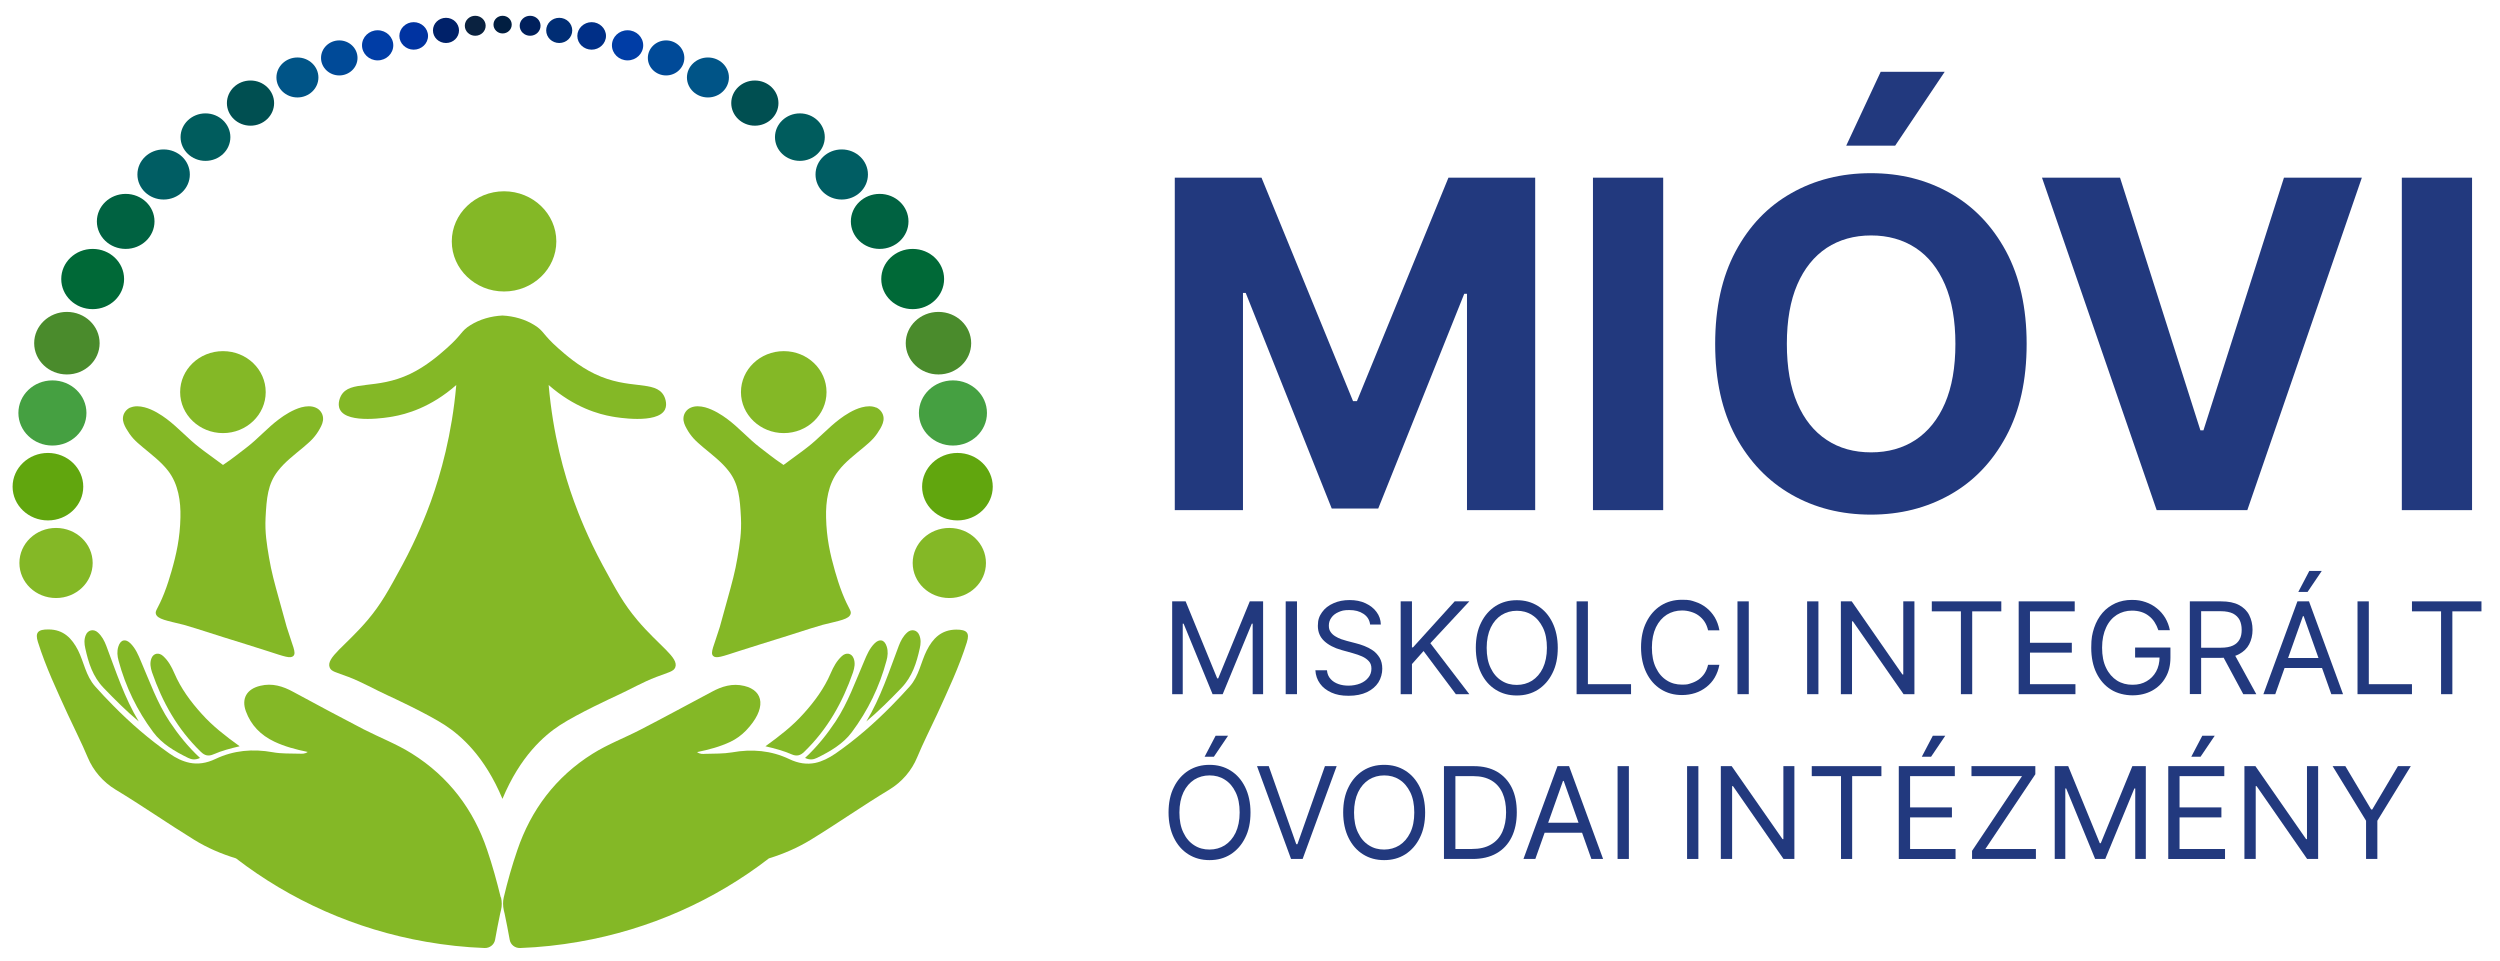 <?xml version="1.0" encoding="UTF-8"?>
<svg xmlns="http://www.w3.org/2000/svg" version="1.1" viewBox="0 0 1726.5 663.5">
  <defs>
    <style>
      .cls-1 {
        fill: #00205c;
      }

      .cls-2 {
        fill: #84b826;
      }

      .cls-3 {
        fill: #002169;
      }

      .cls-4 {
        fill: #005487;
      }

      .cls-5 {
        fill: #003da6;
      }

      .cls-6 {
        fill: #004a98;
      }

      .cls-7 {
        fill: #005d63;
      }

      .cls-8 {
        fill: #61a60e;
      }

      .cls-9 {
        fill: #45a041;
      }

      .cls-10 {
        fill: #006241;
      }

      .cls-11 {
        fill: #005c5d;
      }

      .cls-12 {
        fill: #4a8b2c;
      }

      .cls-13 {
        fill: #006937;
      }

      .cls-14 {
        fill: #011e41;
      }

      .cls-15 {
        fill: #004f51;
      }

      .cls-16 {
        fill: #22397e;
      }

      .cls-17 {
        fill: #0a2240;
      }

      .cls-18 {
        fill: #0033a1;
      }

      .cls-19 {
        fill: #002d74;
      }

      .cls-20 {
        fill: #002f87;
      }
    </style>
  </defs>
  <!-- Generator: Adobe Illustrator 28.6.0, SVG Export Plug-In . SVG Version: 1.2.0 Build 709)  -->
  <g>
    <g id="Réteg_1">
      <path class="cls-2" d="M667.8,443.3c-5.4,17.2-13.1,33.5-20.6,49.9-4.6,9.9-9.6,19.7-13.8,29.8-3.8,9.2-10.5,17-19.2,22.3-18.4,11.1-35.9,23.4-54.2,34.6-9.2,5.6-18.9,9.8-29,12.9-37.3,28.8-82.2,49.1-131.3,57.6-13.2,2.3-26.7,3.8-40.5,4.3-3.6.1-6.6-2.3-7.2-5.7-1.1-6-2.2-12-3.5-18-.2-.8-.4-1.7-.6-2.5-.6-2.9-.7-5.9,0-8.8,2.6-11,5.7-21.9,9.4-32.7,9.4-27.6,26.4-50.5,52-66.5,10.5-6.6,22.3-11,33.4-16.8,16.3-8.4,32.4-17.2,48.6-25.8,7.1-3.9,14.5-6.2,22.7-4.2,13.7,3.3,15.5,15.8,1.2,30.8-3.1,3.2-6.8,5.9-10.8,7.8-7.2,3.4-14.8,5.4-23,7.1,2,1.5,4,1.3,5.8,1.2,6.1-.2,12.3,0,18.3-1,13.8-2.5,27.1-1.3,39.5,4.6,6.4,3.1,12.3,3.8,17.9,2.7,4.8-1,9.4-3.3,14.1-6.5,14.1-9.8,26.8-20.9,38.7-33,4.3-4.4,8.5-8.8,12.6-13.4,6.4-7.3,7.6-16.6,11.7-24.8,4.2-8.3,10-14.3,20.4-14.4,7.3,0,9.4,2.2,7.3,8.7"/>
      <path class="cls-2" d="M528.7,515.3c9.7-7,18.6-13.9,26.1-22.3,7.7-8.5,14.4-17.6,18.9-28.1,1.9-4.4,4.1-8.5,7.7-11.8,2.9-2.7,6.7-2.1,8.1,1.5,1.3,3.3.6,6.6-.4,9.7-7.1,20.5-17.5,39.2-33.6,54.8-2.7,2.7-5.3,3.4-8.9,1.8-5.5-2.4-11.4-4-17.9-5.5"/>
      <path class="cls-2" d="M556,523.4c8.3-7.7,15-16.1,21-25.1,8.6-13,13.7-27.6,19.8-41.7,1.8-4.3,3.6-8.6,7-12.1,3.6-3.7,7.1-2.8,8.6,2.1,1,3.2.7,6.5-.2,9.7-4.8,17.9-12.8,34.4-23.9,49.3-6,8.1-14.9,13.3-24.1,17.8-2.5,1.2-5,1.6-8.3,0"/>
      <path class="cls-2" d="M598.2,498.4c10-16.6,15.8-34.7,22.5-52.4,1.3-3.4,3-6.7,5.8-9.2,2.9-2.7,7-1.8,8.4,1.9,1.2,2.9,1,6,.3,9-2.2,10-5.1,19.5-12.7,27.4-7.8,8.1-15.7,16-24.4,23.3"/>
      <path class="cls-2" d="M346,619.8c.7,2.9.7,5.9,0,8.7-.2.8-.4,1.7-.6,2.5-1.3,6-2.4,12-3.5,18-.6,3.4-3.7,5.8-7.2,5.7-13.7-.5-27.2-2-40.4-4.3-49-8.5-93.9-28.8-131.3-57.6-10.1-3.1-19.8-7.2-29-12.9-18.2-11.2-35.8-23.5-54.2-34.6-8.7-5.3-15.4-13.1-19.2-22.2-4.2-10.1-9.2-19.8-13.8-29.8-7.5-16.4-15.2-32.7-20.6-49.9-2.1-6.6,0-8.8,7.3-8.7,10.4,0,16.2,6.2,20.4,14.4,4.1,8.2,5.3,17.5,11.7,24.8,4.1,4.6,8.3,9.1,12.6,13.4,11.8,12,24.6,23.1,38.7,33,4.6,3.3,9.3,5.5,14.1,6.5,5.6,1.1,11.4.4,17.9-2.7,12.4-5.9,25.7-7.1,39.5-4.6,5.9,1.1,12.2.8,18.3,1,1.8,0,3.8.3,5.8-1.2-8.2-1.7-15.8-3.7-23-7.1-9.5-4.5-16.2-11.4-19.7-21-3.2-8.8.6-15.4,10-17.6,8.2-2,15.6.3,22.7,4.2,16.1,8.7,32.3,17.4,48.5,25.8,11.1,5.7,22.9,10.2,33.4,16.8,25.6,16,42.7,38.9,52,66.5,3.7,10.8,6.7,21.8,9.4,32.8"/>
      <path class="cls-2" d="M165.4,515.3c-9.7-7-18.6-13.9-26.1-22.3-7.7-8.5-14.4-17.6-18.9-28.1-1.9-4.4-4.1-8.5-7.7-11.8-2.9-2.7-6.7-2.1-8.1,1.5-1.3,3.3-.6,6.6.4,9.7,7.1,20.5,17.5,39.2,33.6,54.8,2.7,2.7,5.3,3.4,8.9,1.8,5.5-2.4,11.4-4,17.9-5.5"/>
      <path class="cls-2" d="M138.1,523.4c-8.3-7.7-15-16.1-21-25.1-8.6-13-13.7-27.6-19.8-41.7-1.8-4.3-3.6-8.6-7-12.1-3.6-3.7-7.1-2.8-8.6,2.1-1,3.2-.7,6.5.2,9.7,4.8,17.9,12.8,34.4,23.9,49.3,6,8.1,14.9,13.3,24.1,17.8,2.5,1.2,5,1.6,8.3,0"/>
      <path class="cls-2" d="M95.9,498.4c-10-16.6-15.8-34.7-22.5-52.4-1.3-3.4-3-6.7-5.8-9.2-2.9-2.7-7-1.8-8.4,1.9-1.2,2.9-1,6-.3,9,2.2,10,5.1,19.5,12.7,27.4,7.8,8.1,15.7,16,24.4,23.3"/>
      <path class="cls-2" d="M440.1,428.2c-9.4-11.2-14.3-20.2-23.9-37.9-10.3-19.1-16.6-35.3-19.8-44.1-6.8-18.7-14.5-46-17.5-80.3,17.8,15.6,34.7,20.2,44,21.8,2.7.5,31.1,5.4,36.3-4.8,2.1-4.2-.5-9.3-.7-9.6-6-11-24.2-3.7-47.8-15.1-11.3-5.4-20.3-13.4-25.3-17.8-10.9-9.7-9.6-11.7-16.2-15.8-6.5-4.1-14.3-6.3-22.2-6.7-7.9.4-15.7,2.6-22.2,6.7-6.6,4.1-5.3,6.1-16.2,15.8-5,4.4-14,12.4-25.3,17.8-23.6,11.3-41.7,4-47.8,15.1-.2.4-2.9,5.4-.7,9.6,5.2,10.2,33.6,5.3,36.3,4.8,9.3-1.6,26.3-6.2,44-21.8-3,34.3-10.8,61.6-17.5,80.3-3.2,8.8-9.5,25-19.8,44.1-9.6,17.7-14.5,26.7-23.9,37.9-15.1,17.8-29,26-26.2,32.8,1.1,2.8,4.2,3.2,13,6.5,9.4,3.6,18.2,8.7,27.4,12.9,2.6,1.2,26.7,12.3,39.2,20.4,11,7.2,27.4,21.4,39.7,50.9,12.3-29.5,28.7-43.7,39.7-50.9,12.5-8.1,36.6-19.2,39.2-20.4,9.2-4.2,17.9-9.3,27.4-12.9,8.8-3.3,11.8-3.8,13-6.5,2.8-6.8-11.1-14.9-26.2-32.8"/>
      <path class="cls-2" d="M384.2,166.7c0,19.1-16.2,34.6-36.1,34.6s-36.1-15.5-36.1-34.6,16.2-34.6,36.1-34.6,36.1,15.5,36.1,34.6"/>
      <path class="cls-2" d="M570.8,270.8c0,15.6-13.2,28.3-29.5,28.3s-29.6-12.7-29.6-28.3,13.2-28.3,29.6-28.3,29.5,12.7,29.5,28.3"/>
      <path class="cls-2" d="M183.5,270.8c0,15.6-13.2,28.3-29.5,28.3s-29.6-12.7-29.6-28.3,13.2-28.3,29.6-28.3,29.5,12.7,29.5,28.3"/>
      <path class="cls-2" d="M605.1,281.5c-3-1.3-6.4-1.1-9.9-.2-5.8,1.5-11.6,5.3-15.3,8.1-8,6-14.6,13.6-22.6,19.7,0,0-2.7,2.2-16.2,12-7.1-4.7-12.4-9.2-16.2-12-8-6.1-14.5-13.7-22.6-19.7-3.7-2.8-9.5-6.5-15.3-8.1-3.5-.9-6.9-1.1-9.9.2-2.9,1.2-4.9,4-5.1,7.1-.2,2.6.9,5.1,2.2,7.4,1.3,2.4,2.9,4.7,4.8,6.8,2,2.2,4.3,4.1,6.6,6.1,6.1,5.1,12.9,10.2,17.7,16.5,6.9,8.9,7.7,18.7,8.4,32.1.5,10.3-.8,18.1-2.4,27.6-1.6,9.6-3.8,17.6-7,29.1-3,11-4.5,16.5-5.2,18.8-4.1,13.3-6.8,17.8-4.6,20,2,2,6.2.4,17.6-3.3,10.3-3.4,20.6-6.4,30.9-9.7,16.8-5.4,25.2-8,27.2-8.5,11.5-2.9,18.4-3.8,19.3-7.7.5-2.3-1.5-3.3-5.7-13.9-2.4-6.1-3.7-10.6-5.1-15.3-3.4-11.8-5.9-23.1-6.2-37.2-.3-11.2,1.5-23.1,8.4-32.1,4.8-6.3,11.6-11.4,17.7-16.5,2.3-1.9,4.6-3.9,6.6-6.1,1.8-2,3.4-4.4,4.8-6.8,1.3-2.3,2.4-4.8,2.2-7.4-.2-3-2.2-5.8-5.1-7.1"/>
      <path class="cls-2" d="M90,281.5c3-1.3,6.4-1.1,9.9-.2,5.8,1.5,11.6,5.3,15.3,8.1,8,6,14.6,13.6,22.6,19.7,0,0,2.7,2.2,16.2,12,7.1-4.7,12.4-9.2,16.2-12,8-6.1,14.5-13.7,22.6-19.7,3.7-2.8,9.5-6.5,15.3-8.1,3.5-.9,6.9-1.1,9.9.2,2.9,1.2,4.9,4,5.1,7.1.2,2.6-.9,5.1-2.2,7.4-1.3,2.4-2.9,4.7-4.8,6.8-2,2.2-4.3,4.1-6.6,6.1-6.1,5.1-12.9,10.2-17.7,16.5-6.9,8.9-7.7,18.7-8.4,32.1-.5,10.3.8,18.1,2.4,27.6,1.6,9.6,3.8,17.6,7,29.1,3,11,4.5,16.5,5.2,18.8,4.1,13.3,6.8,17.8,4.6,20-2,2-6.2.4-17.6-3.3-10.3-3.4-20.6-6.4-30.9-9.7-16.8-5.4-25.2-8-27.2-8.5-11.5-2.9-18.4-3.8-19.3-7.7-.5-2.3,1.5-3.3,5.7-13.9,2.4-6.1,3.7-10.6,5.1-15.3,3.4-11.8,5.9-23.1,6.2-37.2.3-11.2-1.5-23.1-8.4-32.1-4.8-6.3-11.6-11.4-17.7-16.5-2.3-1.9-4.6-3.9-6.6-6.1-1.8-2-3.4-4.4-4.8-6.8-1.3-2.3-2.4-4.8-2.2-7.4.2-3,2.2-5.8,5.1-7.1"/>
      <path class="cls-14" d="M340.8,17c0,3.3,2.8,6.1,6.3,6.1s6.3-2.7,6.3-6.1-2.8-6.1-6.3-6.1-6.3,2.7-6.3,6.1"/>
      <path class="cls-12" d="M625.5,237c0,11.9,10.1,21.6,22.6,21.6s22.6-9.7,22.6-21.6-10.1-21.6-22.6-21.6-22.6,9.7-22.6,21.6"/>
      <path class="cls-2" d="M630.3,388.8c0,13.4,11.3,24.2,25.3,24.2s25.3-10.8,25.3-24.2-11.3-24.2-25.3-24.2-25.3,10.8-25.3,24.2"/>
      <path class="cls-8" d="M636.8,336.1c0,12.9,10.9,23.3,24.4,23.3s24.4-10.5,24.4-23.3-10.9-23.3-24.4-23.3-24.4,10.5-24.4,23.3"/>
      <path class="cls-13" d="M608.6,192.7c0,11.5,9.7,20.8,21.7,20.8s21.7-9.3,21.7-20.8-9.7-20.8-21.7-20.8-21.7,9.3-21.7,20.8"/>
      <path class="cls-10" d="M587.6,152.9c0,10.5,8.9,19,19.9,19s19.9-8.5,19.9-19-8.9-19-19.9-19-19.9,8.5-19.9,19"/>
      <path class="cls-7" d="M563.2,120.5c0,9.6,8.1,17.3,18.1,17.3s18.1-7.7,18.1-17.3-8.1-17.3-18.1-17.3-18.1,7.7-18.1,17.3"/>
      <path class="cls-15" d="M505,71.2c0,8.6,7.3,15.6,16.3,15.6s16.3-7,16.3-15.6-7.3-15.6-16.3-15.6-16.3,7-16.3,15.6"/>
      <path class="cls-4" d="M474.4,53.5c0,7.6,6.5,13.8,14.5,13.8s14.5-6.2,14.5-13.8-6.5-13.8-14.5-13.8-14.5,6.2-14.5,13.8"/>
      <path class="cls-6" d="M447.4,40c0,6.7,5.7,12.1,12.6,12.1s12.6-5.4,12.6-12.1-5.7-12.1-12.6-12.1-12.6,5.4-12.6,12.1"/>
      <path class="cls-5" d="M422.6,31.3c0,5.7,4.8,10.4,10.8,10.4s10.8-4.7,10.8-10.4-4.8-10.4-10.8-10.4-10.8,4.7-10.8,10.4"/>
      <path class="cls-19" d="M377.2,21c0,4.8,4,8.7,9,8.7s9-3.9,9-8.7-4-8.7-9-8.7-9,3.9-9,8.7"/>
      <path class="cls-1" d="M358.9,17.8c0,3.8,3.2,6.9,7.2,6.9s7.2-3.1,7.2-6.9-3.2-6.9-7.2-6.9-7.2,3.1-7.2,6.9"/>
      <path class="cls-20" d="M398.7,24.8c0,5.3,4.5,9.5,9.9,9.5s9.9-4.3,9.9-9.5-4.5-9.5-9.9-9.5-9.9,4.3-9.9,9.5"/>
      <path class="cls-11" d="M535.2,94.7c0,9.1,7.7,16.4,17.2,16.4s17.2-7.4,17.2-16.4-7.7-16.4-17.2-16.4-17.2,7.4-17.2,16.4"/>
      <path class="cls-9" d="M634.6,285.2c0,12.4,10.5,22.5,23.5,22.5s23.5-10.1,23.5-22.5-10.5-22.5-23.5-22.5-23.5,10.1-23.5,22.5"/>
      <path class="cls-12" d="M68.8,237c0,11.9-10.1,21.6-22.6,21.6s-22.6-9.7-22.6-21.6,10.1-21.6,22.6-21.6,22.6,9.7,22.6,21.6"/>
      <path class="cls-2" d="M64,388.8c0,13.4-11.3,24.2-25.3,24.2s-25.3-10.8-25.3-24.2,11.3-24.2,25.3-24.2,25.3,10.8,25.3,24.2"/>
      <path class="cls-8" d="M57.5,336.1c0,12.9-10.9,23.3-24.4,23.3s-24.4-10.5-24.4-23.3,10.9-23.3,24.4-23.3,24.4,10.5,24.4,23.3"/>
      <path class="cls-13" d="M85.7,192.7c0,11.5-9.7,20.8-21.7,20.8s-21.7-9.3-21.7-20.8,9.7-20.8,21.7-20.8,21.7,9.3,21.7,20.8"/>
      <path class="cls-10" d="M106.7,152.9c0,10.5-8.9,19-19.9,19s-19.9-8.5-19.9-19,8.9-19,19.9-19,19.9,8.5,19.9,19"/>
      <path class="cls-7" d="M131.1,120.5c0,9.6-8.1,17.3-18.1,17.3s-18.1-7.7-18.1-17.3,8.1-17.3,18.1-17.3,18.1,7.7,18.1,17.3"/>
      <path class="cls-15" d="M189.3,71.2c0,8.6-7.3,15.6-16.3,15.6s-16.3-7-16.3-15.6,7.3-15.6,16.3-15.6,16.3,7,16.3,15.6"/>
      <path class="cls-4" d="M219.9,53.5c0,7.6-6.5,13.8-14.5,13.8s-14.5-6.2-14.5-13.8,6.5-13.8,14.5-13.8,14.5,6.2,14.5,13.8"/>
      <path class="cls-6" d="M246.9,40c0,6.7-5.7,12.1-12.6,12.1s-12.6-5.4-12.6-12.1,5.7-12.1,12.6-12.1,12.6,5.4,12.6,12.1"/>
      <path class="cls-5" d="M271.6,31.3c0,5.7-4.8,10.4-10.8,10.4s-10.8-4.7-10.8-10.4,4.8-10.4,10.8-10.4,10.8,4.7,10.8,10.4"/>
      <path class="cls-3" d="M317,21c0,4.8-4,8.7-9,8.7s-9-3.9-9-8.7,4-8.7,9-8.7,9,3.9,9,8.7"/>
      <path class="cls-17" d="M335.4,17.8c0,3.8-3.2,6.9-7.2,6.9s-7.2-3.1-7.2-6.9,3.2-6.9,7.2-6.9,7.2,3.1,7.2,6.9"/>
      <path class="cls-18" d="M295.6,24.8c0,5.3-4.5,9.5-9.9,9.5s-9.9-4.3-9.9-9.5,4.5-9.5,9.9-9.5,9.9,4.3,9.9,9.5"/>
      <path class="cls-11" d="M159.1,94.7c0,9.1-7.7,16.4-17.2,16.4s-17.2-7.4-17.2-16.4,7.7-16.4,17.2-16.4,17.2,7.4,17.2,16.4"/>
      <path class="cls-9" d="M59.7,285.2c0,12.4-10.5,22.5-23.5,22.5s-23.5-10.1-23.5-22.5,10.5-22.5,23.5-22.5,23.5,10.1,23.5,22.5"/>
      <polygon class="cls-16" points="809.5 415.3 818.8 415.3 840.6 468.5 841.3 468.5 863.1 415.3 872.3 415.3 872.3 479.4 865.1 479.4 865.1 430.7 864.5 430.7 844.4 479.4 837.4 479.4 817.4 430.7 816.8 430.7 816.8 479.4 809.5 479.4 809.5 415.3"/>
      <rect class="cls-16" x="887.9" y="415.3" width="7.8" height="64.1"/>
      <path class="cls-16" d="M946.2,431.3c-.4-3.2-1.9-5.6-4.6-7.4-2.7-1.8-5.9-2.6-9.8-2.6s-5.3.5-7.4,1.4c-2.1.9-3.8,2.2-4.9,3.8-1.2,1.6-1.8,3.4-1.8,5.5s.4,3.2,1.2,4.4c.8,1.2,1.9,2.2,3.2,3,1.3.8,2.7,1.5,4.1,2,1.4.5,2.7.9,3.9,1.2l6.5,1.7c1.7.4,3.5,1,5.6,1.8,2.1.8,4,1.8,5.9,3.1,1.9,1.3,3.4,3,4.7,5.1,1.2,2.1,1.8,4.6,1.8,7.6s-.9,6.6-2.7,9.4c-1.8,2.8-4.4,5-7.9,6.7-3.4,1.6-7.6,2.5-12.6,2.5s-8.5-.7-11.9-2.2c-3.3-1.5-6-3.5-7.9-6.2-1.9-2.6-3-5.7-3.2-9.2h8c.2,2.4,1,4.4,2.5,6,1.4,1.6,3.2,2.7,5.4,3.5,2.2.8,4.6,1.1,7.1,1.1s5.6-.5,8-1.5c2.4-1,4.2-2.3,5.6-4.1,1.4-1.7,2.1-3.8,2.1-6.1s-.6-3.9-1.8-5.2c-1.2-1.3-2.7-2.4-4.7-3.3-1.9-.8-4-1.6-6.3-2.2l-7.9-2.2c-5-1.4-9-3.5-11.9-6.2-2.9-2.7-4.4-6.2-4.4-10.5s1-6.7,2.9-9.4c1.9-2.7,4.6-4.8,7.9-6.2,3.3-1.5,7-2.2,11.1-2.2s7.8.7,11,2.2c3.2,1.5,5.8,3.5,7.6,6,1.9,2.5,2.9,5.4,3,8.7h-7.5Z"/>
      <polygon class="cls-16" points="967.3 479.4 967.3 415.3 975.1 415.3 975.1 447.1 975.8 447.1 1004.6 415.3 1014.7 415.3 987.8 444.2 1014.7 479.4 1005.4 479.4 983.1 449.6 975.1 458.6 975.1 479.4 967.3 479.4"/>
      <path class="cls-16" d="M1075.8,447.4c0,6.8-1.2,12.6-3.7,17.5-2.4,4.9-5.8,8.7-10,11.4-4.3,2.7-9.1,4-14.6,4s-10.3-1.3-14.6-4c-4.3-2.7-7.6-6.5-10-11.4-2.4-4.9-3.7-10.8-3.7-17.5s1.2-12.6,3.7-17.5c2.4-4.9,5.8-8.7,10-11.4,4.3-2.7,9.1-4,14.6-4s10.3,1.3,14.6,4c4.3,2.7,7.6,6.5,10,11.4,2.4,4.9,3.7,10.8,3.7,17.5M1068.3,447.4c0-5.5-.9-10.2-2.8-14s-4.3-6.7-7.5-8.7c-3.1-2-6.6-2.9-10.5-2.9s-7.4,1-10.5,2.9c-3.1,2-5.6,4.8-7.5,8.7-1.8,3.8-2.8,8.5-2.8,14s.9,10.2,2.8,14c1.8,3.8,4.3,6.7,7.5,8.7,3.1,2,6.6,2.9,10.5,2.9s7.4-1,10.5-2.9c3.1-2,5.6-4.8,7.5-8.7,1.8-3.8,2.8-8.5,2.8-14"/>
      <polygon class="cls-16" points="1088.8 479.4 1088.8 415.3 1096.6 415.3 1096.6 472.5 1126.4 472.5 1126.4 479.4 1088.8 479.4"/>
      <path class="cls-16" d="M1187.4,435.3h-7.8c-.5-2.2-1.3-4.2-2.4-5.9-1.1-1.7-2.5-3.1-4.1-4.3-1.6-1.2-3.4-2-5.4-2.6-2-.6-4-.9-6.1-.9-3.9,0-7.4,1-10.5,2.9-3.1,2-5.6,4.8-7.5,8.7-1.8,3.8-2.8,8.5-2.8,14s.9,10.2,2.8,14c1.8,3.8,4.3,6.7,7.5,8.7,3.1,2,6.6,2.9,10.5,2.9s4.2-.3,6.1-.9c2-.6,3.8-1.5,5.4-2.6,1.6-1.2,3-2.6,4.1-4.3,1.1-1.7,1.9-3.7,2.4-5.9h7.8c-.6,3.3-1.7,6.2-3.2,8.8-1.5,2.6-3.5,4.8-5.8,6.6-2.3,1.8-4.9,3.2-7.7,4.1-2.8.9-5.9,1.4-9.1,1.4-5.5,0-10.3-1.3-14.6-4-4.3-2.7-7.6-6.5-10-11.4-2.4-4.9-3.7-10.8-3.7-17.5s1.2-12.6,3.7-17.5c2.4-4.9,5.8-8.7,10-11.4,4.3-2.7,9.1-4,14.6-4s6.3.5,9.1,1.4c2.9.9,5.4,2.3,7.7,4.1,2.3,1.8,4.2,4,5.8,6.6,1.5,2.6,2.6,5.5,3.2,8.8"/>
      <rect class="cls-16" x="1199.9" y="415.3" width="7.8" height="64.1"/>
      <rect class="cls-16" x="1248" y="415.3" width="7.8" height="64.1"/>
      <polygon class="cls-16" points="1322.1 415.3 1322.1 479.4 1314.6 479.4 1279.6 429.1 1279 429.1 1279 479.4 1271.3 479.4 1271.3 415.3 1278.8 415.3 1313.8 465.8 1314.4 465.8 1314.4 415.3 1322.1 415.3"/>
      <polygon class="cls-16" points="1334.1 422.2 1334.1 415.3 1382.1 415.3 1382.1 422.2 1362 422.2 1362 479.4 1354.2 479.4 1354.2 422.2 1334.1 422.2"/>
      <polygon class="cls-16" points="1394.1 479.4 1394.1 415.3 1432.8 415.3 1432.8 422.2 1401.9 422.2 1401.9 443.9 1430.8 443.9 1430.8 450.7 1401.9 450.7 1401.9 472.5 1433.3 472.5 1433.3 479.4 1394.1 479.4"/>
      <path class="cls-16" d="M1490.6,435.3c-.7-2.1-1.6-4-2.7-5.7-1.1-1.7-2.4-3.1-4-4.3-1.5-1.2-3.3-2.1-5.2-2.7-1.9-.6-4.1-.9-6.4-.9-3.8,0-7.3,1-10.4,2.9-3.1,2-5.6,4.8-7.4,8.7-1.8,3.8-2.8,8.5-2.8,14s.9,10.2,2.8,14c1.8,3.8,4.4,6.7,7.5,8.7,3.2,2,6.7,2.9,10.7,2.9s6.9-.8,9.7-2.4c2.8-1.6,5-3.8,6.6-6.7,1.6-2.9,2.4-6.3,2.4-10.2l2.4.5h-19.3v-6.9h24.4v6.9c0,5.3-1.1,9.9-3.4,13.8-2.2,3.9-5.3,6.9-9.3,9.1-3.9,2.1-8.4,3.2-13.5,3.2s-10.7-1.3-14.9-4c-4.3-2.7-7.6-6.5-10-11.4-2.4-4.9-3.6-10.8-3.6-17.5s.7-9.6,2-13.7c1.4-4.1,3.3-7.5,5.8-10.4,2.5-2.9,5.5-5,8.9-6.6,3.4-1.5,7.2-2.3,11.3-2.3s6.5.5,9.5,1.5c2.9,1,5.5,2.4,7.8,4.3,2.3,1.8,4.2,4,5.8,6.6,1.5,2.6,2.6,5.4,3.2,8.5h-8Z"/>
      <path class="cls-16" d="M1512.3,479.4v-64.1h21.6c5,0,9.1.8,12.3,2.5,3.2,1.7,5.6,4,7.1,7,1.5,3,2.3,6.3,2.3,10.1s-.8,7.1-2.3,10c-1.5,2.9-3.9,5.2-7.1,6.9-3.2,1.7-7.3,2.5-12.2,2.5h-17.5v-7h17.3c3.4,0,6.2-.5,8.3-1.5,2.1-1,3.6-2.4,4.6-4.3,1-1.8,1.4-4,1.4-6.6s-.5-4.8-1.4-6.7c-1-1.9-2.5-3.4-4.6-4.5-2.1-1-4.9-1.6-8.4-1.6h-13.6v57.2h-7.8ZM1542.4,450.6l15.8,28.8h-9l-15.5-28.8h8.8Z"/>
      <path class="cls-16" d="M1571.2,479.4h-8.1l23.5-64.1h8l23.5,64.1h-8.1l-19.1-53.9h-.5l-19.1,53.9ZM1574.2,454.4h32.8v6.9h-32.8v-6.9ZM1587.2,408.8l7.6-14.5h8.6l-9.8,14.5h-6.5Z"/>
      <polygon class="cls-16" points="1628.1 479.4 1628.1 415.3 1635.9 415.3 1635.9 472.5 1665.7 472.5 1665.7 479.4 1628.1 479.4"/>
      <polygon class="cls-16" points="1665.7 422.2 1665.7 415.3 1713.7 415.3 1713.7 422.2 1693.6 422.2 1693.6 479.4 1685.8 479.4 1685.8 422.2 1665.7 422.2"/>
      <path class="cls-16" d="M863.6,561.1c0,6.8-1.2,12.6-3.7,17.5-2.4,4.9-5.8,8.7-10,11.4-4.3,2.7-9.1,4-14.6,4s-10.3-1.3-14.6-4c-4.3-2.7-7.6-6.5-10-11.4-2.4-4.9-3.7-10.8-3.7-17.5s1.2-12.6,3.7-17.5c2.4-4.9,5.8-8.7,10-11.4,4.3-2.7,9.1-4,14.6-4s10.3,1.3,14.6,4,7.6,6.5,10,11.4c2.4,4.9,3.7,10.8,3.7,17.5M856.1,561.1c0-5.5-.9-10.2-2.8-14-1.8-3.8-4.3-6.7-7.5-8.7-3.1-2-6.6-2.9-10.5-2.9s-7.4,1-10.5,2.9c-3.1,2-5.6,4.8-7.5,8.7-1.8,3.8-2.8,8.5-2.8,14s.9,10.2,2.8,14c1.8,3.8,4.3,6.7,7.5,8.7,3.1,2,6.6,2.9,10.5,2.9s7.4-1,10.5-2.9c3.1-2,5.6-4.8,7.5-8.7,1.8-3.8,2.8-8.5,2.8-14M831.9,522.6l7.6-14.5h8.6l-9.8,14.5h-6.5Z"/>
      <polygon class="cls-16" points="876.2 529.1 895.2 583 896 583 915 529.1 923.1 529.1 899.6 593.2 891.6 593.2 868.1 529.1 876.2 529.1"/>
      <path class="cls-16" d="M984.2,561.1c0,6.8-1.2,12.6-3.7,17.5-2.4,4.9-5.8,8.7-10,11.4-4.3,2.7-9.1,4-14.6,4s-10.3-1.3-14.6-4c-4.3-2.7-7.6-6.5-10-11.4-2.4-4.9-3.7-10.8-3.7-17.5s1.2-12.6,3.7-17.5c2.4-4.9,5.8-8.7,10-11.4,4.3-2.7,9.1-4,14.6-4s10.3,1.3,14.6,4c4.3,2.7,7.6,6.5,10,11.4,2.4,4.9,3.7,10.8,3.7,17.5M976.7,561.1c0-5.5-.9-10.2-2.8-14s-4.3-6.7-7.5-8.7c-3.1-2-6.6-2.9-10.5-2.9s-7.4,1-10.5,2.9c-3.1,2-5.6,4.8-7.5,8.7-1.8,3.8-2.8,8.5-2.8,14s.9,10.2,2.8,14c1.8,3.8,4.3,6.7,7.5,8.7,3.1,2,6.6,2.9,10.5,2.9s7.4-1,10.5-2.9c3.1-2,5.6-4.8,7.5-8.7s2.8-8.5,2.8-14"/>
      <path class="cls-16" d="M1017,593.2h-19.8v-64.1h20.7c6.2,0,11.5,1.3,15.9,3.8,4.4,2.6,7.8,6.2,10.2,11,2.4,4.8,3.5,10.5,3.5,17.1s-1.2,12.4-3.6,17.2c-2.4,4.8-5.8,8.5-10.4,11.1-4.5,2.6-10.1,3.9-16.6,3.9M1005,586.3h11.5c5.3,0,9.7-1,13.2-3.1,3.5-2,6.1-5,7.8-8.7,1.7-3.8,2.6-8.3,2.6-13.5s-.8-9.6-2.5-13.4c-1.7-3.7-4.2-6.6-7.6-8.6-3.4-2-7.5-3-12.5-3h-12.4v50.3Z"/>
      <path class="cls-16" d="M1060.2,593.2h-8.1l23.5-64.1h8l23.5,64.1h-8.1l-19.1-53.9h-.5l-19.1,53.9ZM1063.2,568.2h32.8v6.9h-32.8v-6.9Z"/>
      <rect class="cls-16" x="1117.1" y="529.1" width="7.8" height="64.1"/>
      <rect class="cls-16" x="1165.1" y="529.1" width="7.8" height="64.1"/>
      <polygon class="cls-16" points="1239.2 529.1 1239.2 593.2 1231.7 593.2 1196.8 542.9 1196.2 542.9 1196.2 593.2 1188.4 593.2 1188.4 529.1 1195.9 529.1 1231 579.5 1231.6 579.5 1231.6 529.1 1239.2 529.1"/>
      <polygon class="cls-16" points="1251.2 536 1251.2 529.1 1299.3 529.1 1299.3 536 1279.1 536 1279.1 593.2 1271.4 593.2 1271.4 536 1251.2 536"/>
      <path class="cls-16" d="M1311.3,593.2v-64.1h38.7v6.9h-30.9v21.6h28.9v6.9h-28.9v21.8h31.4v6.9h-39.2ZM1327.2,522.6l7.6-14.5h8.6l-9.8,14.5h-6.5Z"/>
      <polygon class="cls-16" points="1361.9 593.2 1361.9 587.6 1396.4 536 1361.5 536 1361.5 529.1 1405.6 529.1 1405.6 534.7 1371.1 586.3 1406 586.3 1406 593.2 1361.9 593.2"/>
      <polygon class="cls-16" points="1419 529.1 1428.3 529.1 1450.1 582.3 1450.8 582.3 1472.6 529.1 1481.9 529.1 1481.9 593.2 1474.6 593.2 1474.6 544.5 1474 544.5 1453.9 593.2 1446.9 593.2 1426.9 544.5 1426.3 544.5 1426.3 593.2 1419 593.2 1419 529.1"/>
      <path class="cls-16" d="M1497.4,593.2v-64.1h38.7v6.9h-30.9v21.6h28.9v6.9h-28.9v21.8h31.4v6.9h-39.2ZM1513.3,522.6l7.6-14.5h8.6l-9.8,14.5h-6.5Z"/>
      <polygon class="cls-16" points="1600.9 529.1 1600.9 593.2 1593.3 593.2 1558.4 542.9 1557.8 542.9 1557.8 593.2 1550 593.2 1550 529.1 1557.6 529.1 1592.6 579.5 1593.2 579.5 1593.2 529.1 1600.9 529.1"/>
      <polygon class="cls-16" points="1610.9 529.1 1619.7 529.1 1637.5 559 1638.3 559 1656 529.1 1664.9 529.1 1641.8 566.8 1641.8 593.2 1634 593.2 1634 566.8 1610.9 529.1"/>
      <polygon class="cls-16" points="811.3 122.7 871.2 122.7 934.4 277 937.1 277 1000.3 122.7 1060.2 122.7 1060.2 352.3 1013.1 352.3 1013.1 202.9 1011.2 202.9 951.8 351.2 919.7 351.2 860.3 202.3 858.4 202.3 858.4 352.3 811.3 352.3 811.3 122.7"/>
      <rect class="cls-16" x="1100.1" y="122.7" width="48.5" height="229.6"/>
      <path class="cls-16" d="M1399.6,237.5c0,25-4.7,46.3-14.2,63.9-9.5,17.6-22.3,31-38.6,40.2-16.3,9.2-34.5,13.8-54.8,13.8s-38.7-4.6-54.9-13.9c-16.2-9.3-29-22.7-38.5-40.2-9.4-17.6-14.1-38.8-14.1-63.8s4.7-46.3,14.1-63.9c9.4-17.6,22.2-31,38.5-40.2,16.2-9.2,34.5-13.8,54.9-13.8s38.5,4.6,54.8,13.8c16.3,9.2,29.1,22.6,38.6,40.2,9.4,17.6,14.2,38.9,14.2,63.9M1350.4,237.5c0-16.2-2.4-29.9-7.2-41-4.8-11.1-11.6-19.6-20.3-25.3-8.7-5.7-19-8.6-30.7-8.6s-22,2.9-30.7,8.6c-8.7,5.8-15.5,14.2-20.3,25.3-4.8,11.1-7.2,24.8-7.2,41s2.4,29.9,7.2,41c4.8,11.1,11.6,19.6,20.3,25.3,8.7,5.8,19,8.6,30.7,8.6s22-2.9,30.7-8.6c8.7-5.8,15.5-14.2,20.3-25.3,4.8-11.1,7.2-24.8,7.2-41M1275,100.6l23.8-51h44.2l-34.2,51h-33.7Z"/>
      <polygon class="cls-16" points="1464.1 122.7 1519.6 297.2 1521.7 297.2 1577.3 122.7 1631.1 122.7 1552 352.3 1489.4 352.3 1410.2 122.7 1464.1 122.7"/>
      <rect class="cls-16" x="1658.7" y="122.7" width="48.5" height="229.6"/>
    </g>
  </g>
</svg>